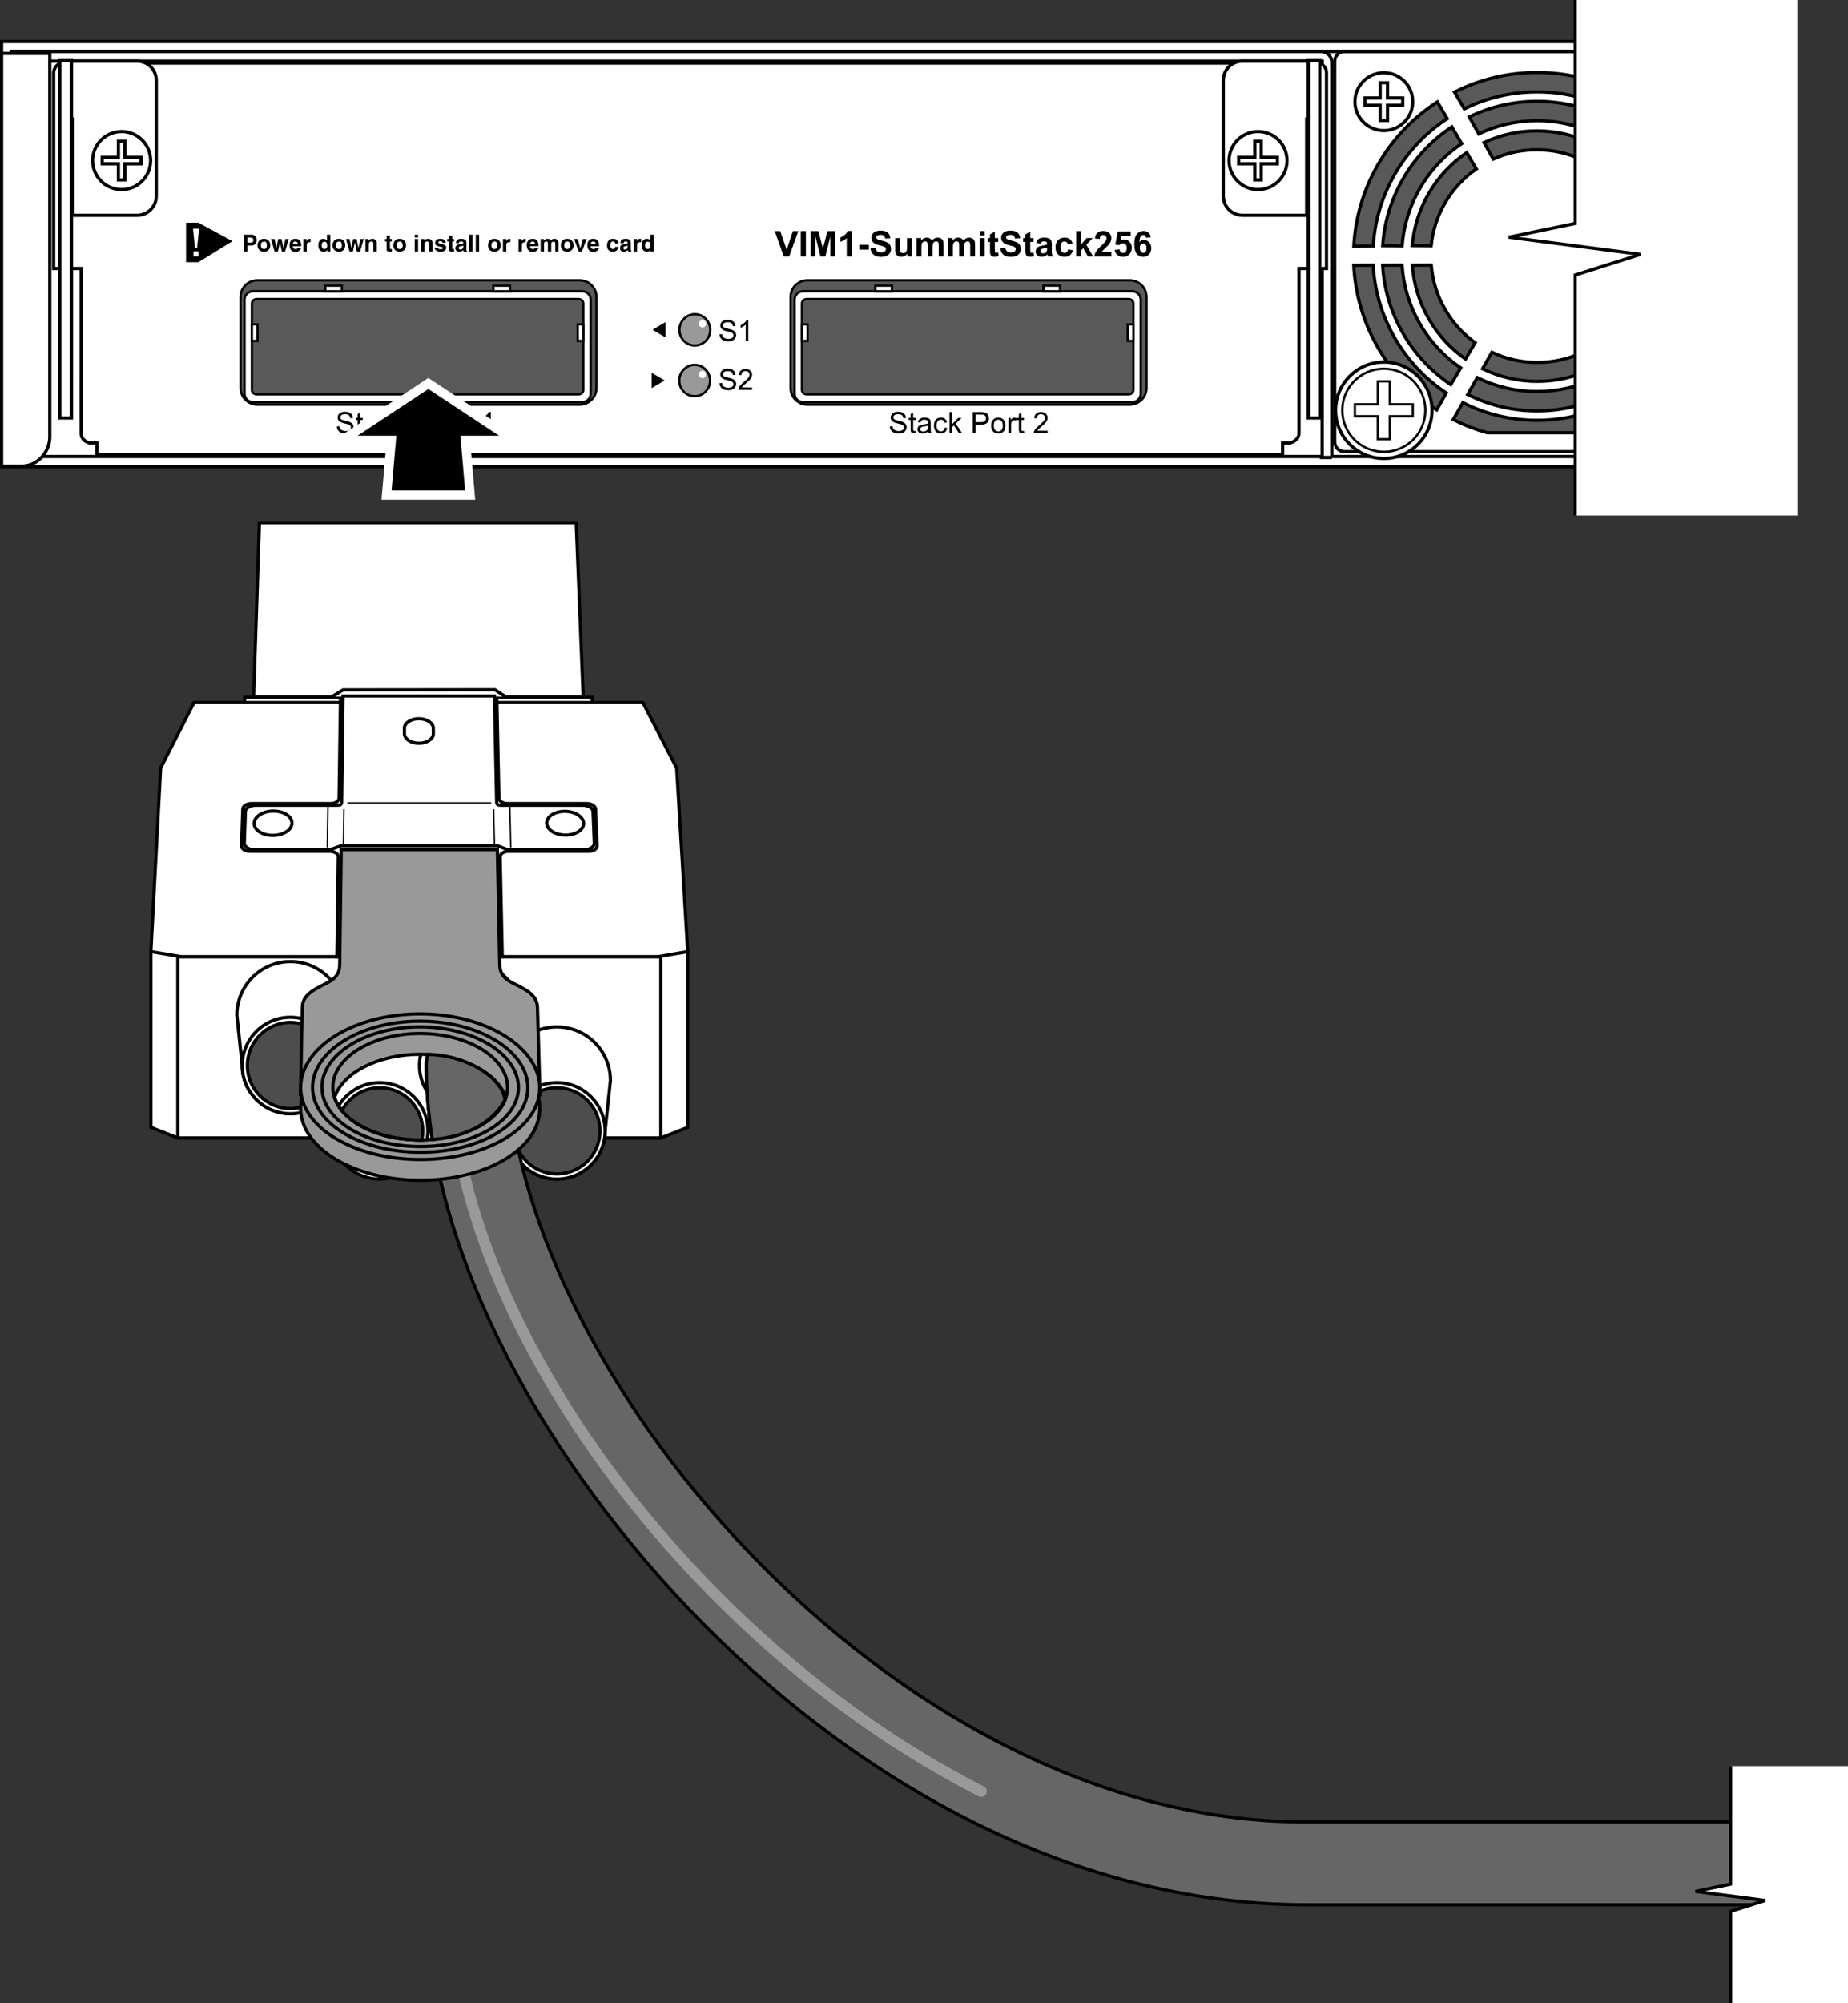 <?xml version="1.0" encoding="UTF-8"?>
<!DOCTYPE svg PUBLIC "-//W3C//DTD SVG 1.1//EN" "http://www.w3.org/Graphics/SVG/1.1/DTD/svg11.dtd">
<!-- Generator: Adobe Illustrator 15.1.0, SVG Export Plug-In . SVG Version: 6.00 Build 0)  --><svg xmlns="http://www.w3.org/2000/svg" version="1.1" x="0px" y="0px" width="200.12px" height="216.792px" viewBox="0 0 200.12 216.792" enable-background="new 0 0 200.12 216.792" xml:space="preserve">
    <rect x="0" y="0" width="200.12" height="216.792" fill="#333333" stroke="none"/>
    <g id="chassis">
        <rect x="0.175" y="4.494" fill="#FFFFFF" stroke="#000000" stroke-width="0.35" width="183.539" height="46.031"/>
        <rect x="1.202" y="5.574" fill="#FFFFFF" stroke="#000000" stroke-width="0.35" width="181.468" height="43.84"/>
        <path fill="#FFFFFF" stroke="#000000" stroke-width="0.35" d="M143.177,49.518l0.004-42.901c-1.772,0-36.565,0-71.333,0l0,0   c-35.404,0-70.525,0-70.525,0V5.574c0,0,141.137,0,141.656,0l0,0c0.4-0.013,0.821,0.184,1.021,0.487l0,0   c0.199,0.294,0.219,0.574,0.222,0.765l0,0v42.693h0.002h-1.295H143.177z"/>
        <path fill="#FFFFFF" stroke="#000000" stroke-width="0.35" d="M0.175,50.457V5.781h5.217v41.543c0,1.311-1.045,3.133-3.131,3.133   C0.175,50.457,0.175,50.457,0.175,50.457z"/>
        <path fill="#FFFFFF" stroke="#000000" stroke-width="0.35" d="M8.785,29.058H5.81c0,0,0-20.767,0-21.189   c0-0.422,0.354-1.044,0.979-1.044c0.626,0,135.24,0,135.761,0s1.096,0.345,1.096,1.044c0,0.7,0,21.189,0,21.189h-2.977   c0,0,0,17.191,0,17.849c0,0.659-0.733,1.045-1.096,1.045c-0.361,0-0.678,0-0.678,0v1.251H10.507v-1.251c0,0-0.271,0-0.679,0   s-1.044-0.388-1.044-1.045C8.784,46.251,8.785,29.058,8.785,29.058z"/>
        <path fill="#FFFFFF" stroke="#000000" stroke-width="0.35" d="M6.541,6.617c0,0,7.106,0,8.297,0s2.087,0.939,2.087,2.088   s0,11.36,0,12.505c0,1.146-0.913,2.089-2.088,2.089c-1.174,0-6.939,0-6.939,0V12.88H6.541V6.617z"/>
        <circle fill="#FFFFFF" stroke="#000000" stroke-width="0.35" cx="13.169" cy="17.377" r="3.14"/>
        <rect x="6.482" y="6.56" fill="#FFFFFF" stroke="#000000" stroke-width="0.35" width="1.259" height="38.677"/>
        <polygon fill="#FFFFFF" stroke="#000000" stroke-width="0.35" points="15.265,17.027 13.519,17.027 13.519,15.281 12.82,15.281    12.82,17.027 11.072,17.027 11.072,17.726 12.82,17.726 12.82,19.474 13.519,19.474 13.519,17.726 15.265,17.726  "/>
        <path fill="#FFFFFF" stroke="#000000" stroke-width="0.35" d="M142.861,6.617c0,0-7.106,0-8.298,0s-2.088,0.939-2.088,2.088   s0,11.36,0,12.505c0,1.146,0.914,2.089,2.089,2.089s6.938,0,6.938,0V12.88h1.358V6.617z"/>
        <circle fill="#FFFFFF" stroke="#000000" stroke-width="0.35" cx="136.233" cy="17.377" r="3.14"/>
        <rect x="141.661" y="6.56" fill="#FFFFFF" stroke="#000000" stroke-width="0.35" width="1.258" height="38.677"/>
        <polygon fill="#FFFFFF" stroke="#000000" stroke-width="0.35" points="134.136,17.027 135.884,17.027 135.884,15.281    136.581,15.281 136.581,17.027 138.329,17.027 138.329,17.726 136.581,17.726 136.581,19.474 135.884,19.474 135.884,17.726    134.136,17.726  "/>
</g>
    <g id="VIM">
        <g>
            <polygon fill-rule="evenodd" clip-rule="evenodd" points="20.149,28.374 21.481,28.375 25.178,26.099 21.481,24.102     20.149,24.102   "/>
            <path fill-rule="evenodd" clip-rule="evenodd" fill="#FFFFFF" d="M21.495,27.195v0.543h-0.546v-0.543 M21.563,24.756l-0.221,2.078    h-0.228L20.9,24.756H21.563z"/>
            <path fill-rule="evenodd" clip-rule="evenodd" d="M26.792,26.253V25.71h0.34h0.023c0.184,0,0.287,0.104,0.287,0.284    c0,0.155-0.104,0.261-0.263,0.259H26.792z M26.427,25.397v1.813h0.365v-0.645l0.388-0.001c0.131,0,0.183,0.001,0.263-0.026    c0.233-0.079,0.363-0.286,0.363-0.571c0-0.313-0.232-0.57-0.521-0.569L26.427,25.397z"/>
            <path fill-rule="evenodd" clip-rule="evenodd" d="M28.562,26.149c0,0,0-0.024,0.026-0.024c0.207,0,0.311,0.153,0.311,0.441    c0,0.257-0.104,0.386-0.311,0.386c-0.209,0-0.341-0.153-0.341-0.413C28.247,26.307,28.354,26.149,28.562,26.149 M28.588,25.839    c-0.417,0-0.703,0.286-0.703,0.697c0,0.441,0.286,0.703,0.703,0.702c0.416,0,0.678-0.261,0.678-0.699    C29.266,26.125,29.004,25.838,28.588,25.839z"/>
            <polygon fill-rule="evenodd" clip-rule="evenodd" points="29.732,25.864 29.94,26.849 30.124,25.864 30.487,25.866 30.695,26.849     30.905,25.864 31.268,25.864 30.878,27.211 30.515,27.212 30.307,26.226 30.098,27.211 29.732,27.211 29.344,25.866   "/>
            <path fill-rule="evenodd" clip-rule="evenodd" d="M31.712,26.409c0.026-0.184,0.103-0.283,0.26-0.284    c0.155,0,0.26,0.101,0.285,0.285L31.712,26.409z M32.621,26.642v-0.053c0-0.491-0.208-0.75-0.624-0.75    c-0.418,0-0.649,0.26-0.649,0.7c0,0.438,0.231,0.727,0.649,0.728c0.313-0.001,0.545-0.185,0.601-0.443h-0.366    c-0.025,0.105-0.104,0.129-0.234,0.13c-0.183,0-0.259-0.078-0.285-0.283v-0.028H32.621z"/>
            <path fill-rule="evenodd" clip-rule="evenodd" d="M33.64,25.839c-0.027,0-0.081-0.001-0.081-0.001    c-0.156,0.001-0.26,0.08-0.365,0.26v-0.233h-0.339v1.347h0.365v-0.726c0-0.179,0.104-0.283,0.314-0.283    c0.05-0.003,0.05-0.003,0.105-0.003V25.839z"/>
            <path fill-rule="evenodd" clip-rule="evenodd" d="M35.146,26.151c0.184,0,0.288,0.155,0.288,0.415    c0,0.232-0.104,0.387-0.313,0.386c-0.184,0-0.287-0.153-0.287-0.416C34.834,26.305,34.938,26.149,35.146,26.151 M35.407,25.397    v0.648c-0.078-0.127-0.234-0.208-0.392-0.208c-0.337,0.001-0.545,0.287-0.545,0.701c0,0.438,0.208,0.699,0.572,0.699    c0.181,0,0.313-0.052,0.391-0.205v0.178h0.339v-1.813H35.407z"/>
            <path fill-rule="evenodd" clip-rule="evenodd" d="M36.683,26.151c0,0,0-0.025,0.025-0.026c0.209,0,0.314,0.154,0.314,0.441    c0,0.257-0.105,0.386-0.314,0.386s-0.337-0.153-0.337-0.416C36.371,26.305,36.475,26.151,36.683,26.151 M36.708,25.839    c-0.415,0-0.7,0.286-0.7,0.7c0,0.438,0.285,0.699,0.7,0.699c0.418,0,0.678-0.261,0.678-0.702    C37.386,26.125,37.126,25.839,36.708,25.839z"/>
            <polygon fill-rule="evenodd" clip-rule="evenodd" points="37.854,25.866 38.063,26.849 38.245,25.864 38.609,25.864     38.818,26.849 39.026,25.866 39.39,25.864 38.999,27.211 38.635,27.212 38.429,26.226 38.219,27.211 37.854,27.212 37.464,25.864       "/>
            <path fill-rule="evenodd" clip-rule="evenodd" d="M40.794,27.212v-0.957c0-0.233-0.206-0.417-0.468-0.417    c-0.182,0.001-0.313,0.08-0.415,0.234v-0.208h-0.339v1.347h0.364V26.46c0-0.207,0.104-0.335,0.286-0.335    c0.131,0.001,0.209,0.074,0.209,0.204v0.882L40.794,27.212z"/>
            <path fill-rule="evenodd" clip-rule="evenodd" d="M42.227,25.501v0.363h0.21v0.261h-0.21v0.75c0,0.052,0.026,0.077,0.106,0.077    c0.023,0,0.052,0,0.104,0v0.259c-0.104,0.027-0.131,0.027-0.184,0.027c-0.26,0-0.388-0.074-0.388-0.231v-0.054v-0.827h-0.184    v-0.26h0.184v-0.364L42.227,25.501z"/>
            <path fill-rule="evenodd" clip-rule="evenodd" d="M43.242,26.149l0.028-0.024c0.207,0,0.338,0.153,0.338,0.441    c0,0.257-0.131,0.386-0.338,0.386c-0.21,0-0.313-0.153-0.313-0.413C42.957,26.307,43.061,26.149,43.242,26.149 M43.271,25.839    c-0.417,0-0.678,0.286-0.678,0.7c0,0.438,0.261,0.7,0.678,0.699c0.413,0,0.701-0.261,0.701-0.699    C43.972,26.125,43.684,25.838,43.271,25.839z"/>
            <path fill-rule="evenodd" clip-rule="evenodd" d="M44.909,25.864v1.347h0.364v-1.347H44.909z M44.909,25.397v0.313h0.364v-0.313    H44.909z"/>
            <path fill-rule="evenodd" clip-rule="evenodd" d="M46.833,27.211v-0.958c0-0.233-0.207-0.414-0.465-0.414    c-0.185-0.001-0.314,0.079-0.418,0.234v-0.209h-0.339v1.347l0.363,0.001V26.46c0-0.205,0.104-0.335,0.288-0.335    c0.13,0,0.207,0.074,0.207,0.204v0.882H46.833z"/>
            <path fill-rule="evenodd" clip-rule="evenodd" d="M48.267,26.278c-0.025-0.284-0.209-0.44-0.599-0.439    c-0.34-0.001-0.548,0.183-0.548,0.439c0,0.106,0.053,0.208,0.131,0.288c0.053,0.022,0.132,0.077,0.21,0.075    c0.052,0.028,0.155,0.054,0.337,0.076c0.105,0.027,0.155,0.081,0.155,0.131c0,0.078-0.104,0.129-0.233,0.129    c-0.184,0-0.259-0.051-0.286-0.179h-0.365c0,0.283,0.26,0.439,0.651,0.439c0.363,0,0.601-0.156,0.601-0.439    c0-0.129-0.054-0.21-0.132-0.263c-0.105-0.076-0.207-0.102-0.521-0.178c-0.132-0.029-0.207-0.08-0.207-0.133    c0-0.076,0.104-0.128,0.207-0.127c0.155,0,0.235,0.077,0.259,0.18H48.267z"/>
            <path fill-rule="evenodd" clip-rule="evenodd" d="M48.968,25.502v0.364l0.208-0.002v0.261l-0.208,0.001v0.75    c0,0.053,0.026,0.077,0.104,0.076c0.053,0,0.081,0,0.104,0v0.259c-0.076,0.027-0.128,0.027-0.182,0.028    c-0.26-0.001-0.39-0.077-0.39-0.233v-0.054v-0.827h-0.182v-0.261h0.182v-0.363L48.968,25.502z"/>
            <path fill-rule="evenodd" clip-rule="evenodd" d="M50.063,26.615c0.027-0.026,0.052-0.026,0.077-0.025    c0-0.023,0-0.023,0.028-0.023l0,0v0.129c0,0.18-0.131,0.312-0.314,0.311c-0.104,0-0.18-0.079-0.18-0.157    c0-0.104,0.049-0.179,0.153-0.179L50.063,26.615z M50.581,27.162c-0.05-0.026-0.077-0.08-0.077-0.21v-0.753    c0-0.205-0.233-0.36-0.547-0.36c-0.234,0-0.415,0.051-0.494,0.183c-0.053,0.076-0.077,0.154-0.104,0.283l0.341,0.002    c0.023-0.13,0.104-0.182,0.234-0.182c0.156,0,0.234,0.052,0.234,0.153c0,0.077-0.028,0.106-0.364,0.132    c-0.158,0.024-0.262,0.05-0.315,0.104c-0.103,0.075-0.179,0.204-0.179,0.335c0,0.261,0.179,0.39,0.439,0.39    c0.158,0,0.288-0.052,0.419-0.179c0,0.05,0,0.073,0.025,0.151h0.388V27.162z"/>
            <rect x="50.816" y="25.398" fill-rule="evenodd" clip-rule="evenodd" width="0.362" height="1.813"/>
            <rect x="51.521" y="25.397" fill-rule="evenodd" clip-rule="evenodd" width="0.361" height="1.813"/>
            <path fill-rule="evenodd" clip-rule="evenodd" d="M53.499,26.149c0.026,0.002,0.026-0.023,0.026-0.023    c0.233-0.001,0.339,0.153,0.339,0.44c0,0.257-0.131,0.386-0.339,0.387c-0.184-0.001-0.313-0.154-0.313-0.417    C53.212,26.305,53.315,26.149,53.499,26.149 M53.551,25.838c-0.442,0.001-0.702,0.287-0.702,0.701c0,0.438,0.26,0.699,0.677,0.7    c0.442-0.001,0.701-0.262,0.701-0.703C54.227,26.125,53.968,25.839,53.551,25.838z"/>
            <path fill-rule="evenodd" clip-rule="evenodd" d="M55.27,25.839c-0.053-0.001-0.079,0-0.104,0    c-0.132-0.001-0.262,0.079-0.338,0.259v-0.233h-0.365v1.347h0.365v-0.726c0-0.179,0.128-0.286,0.338-0.286    c0.025,0.003,0.052,0,0.104,0V25.839z"/>
            <path fill-rule="evenodd" clip-rule="evenodd" d="M56.936,25.839c-0.026-0.001-0.053-0.001-0.079,0    c-0.156-0.001-0.262,0.079-0.363,0.259v-0.233h-0.339v1.347l0.364,0.001v-0.726c0-0.18,0.13-0.287,0.338-0.284    c0.026-0.003,0.053-0.003,0.079-0.003V25.839z"/>
            <path fill-rule="evenodd" clip-rule="evenodd" d="M57.403,26.409c0.023-0.184,0.13-0.284,0.285-0.284    c0.156,0.001,0.234,0.101,0.26,0.285L57.403,26.409z M58.314,26.642v-0.053c0-0.491-0.206-0.751-0.626-0.751    c-0.415,0.001-0.649,0.26-0.649,0.698c0,0.441,0.234,0.729,0.649,0.729c0.314,0,0.549-0.183,0.626-0.442h-0.366    c-0.049,0.104-0.128,0.129-0.232,0.129c-0.183,0-0.289-0.077-0.313-0.282v-0.028H58.314z"/>
            <path fill-rule="evenodd" clip-rule="evenodd" d="M59.668,26.046c-0.104-0.157-0.208-0.207-0.366-0.207    c-0.208,0-0.311,0.079-0.414,0.233v-0.208h-0.339v1.347h0.364v-0.828c0-0.157,0.078-0.258,0.234-0.258    c0.131,0,0.183,0.074,0.183,0.23v0.855h0.363v-0.828v-0.027c0-0.13,0.105-0.206,0.234-0.206c0.131,0,0.207,0.076,0.207,0.18v0.026    v0.855h0.34v-0.958c0-0.231-0.182-0.414-0.441-0.414C59.849,25.838,59.773,25.889,59.668,26.046"/>
            <path fill-rule="evenodd" clip-rule="evenodd" d="M61.385,26.149l0.027-0.024c0.208,0,0.338,0.153,0.338,0.44    c0,0.257-0.13,0.387-0.338,0.387c-0.21,0-0.313-0.153-0.313-0.416C61.1,26.305,61.202,26.149,61.385,26.149 M61.412,25.838    c-0.416,0.001-0.679,0.287-0.679,0.701c0,0.438,0.263,0.699,0.679,0.699c0.416,0.001,0.702-0.261,0.702-0.699    C62.114,26.125,61.828,25.839,61.412,25.838z"/>
            <polygon fill-rule="evenodd" clip-rule="evenodd" points="62.556,25.864 62.844,26.875 63.13,25.864 63.52,25.864 63.024,27.211     62.663,27.211 62.166,25.864   "/>
            <path fill-rule="evenodd" clip-rule="evenodd" d="M63.964,26.41c0.024-0.185,0.129-0.285,0.285-0.285    c0.157,0,0.233,0.101,0.26,0.285H63.964z M64.874,26.644V26.59c0-0.491-0.208-0.751-0.625-0.752    c-0.417,0.001-0.651,0.26-0.651,0.701c0,0.438,0.234,0.727,0.651,0.727c0.311,0,0.546-0.184,0.625-0.442h-0.365    c-0.052,0.104-0.128,0.13-0.233,0.129c-0.183,0-0.287-0.077-0.312-0.282v-0.028L64.874,26.644z"/>
            <path fill-rule="evenodd" clip-rule="evenodd" d="M66.982,26.355c-0.027-0.334-0.261-0.518-0.6-0.518    c-0.414,0.001-0.649,0.26-0.649,0.751c0,0.417,0.235,0.649,0.625,0.649c0.363,0,0.597-0.205,0.624-0.521h-0.364    c0,0.157-0.105,0.234-0.235,0.234c-0.181,0.001-0.285-0.13-0.285-0.416c0-0.258,0.104-0.41,0.285-0.411    c0.13,0,0.21,0.074,0.235,0.23H66.982z"/>
            <path fill-rule="evenodd" clip-rule="evenodd" d="M67.866,26.618c0.053-0.029,0.08-0.029,0.08-0.029    c0-0.022,0.024-0.022,0.024-0.022l0,0v0.129c0,0.18-0.104,0.312-0.312,0.311c-0.105,0-0.156-0.079-0.156-0.157    c0-0.104,0.051-0.179,0.129-0.179L67.866,26.618z M68.387,27.162c-0.052-0.029-0.076-0.08-0.076-0.21v-0.753    c0-0.205-0.208-0.361-0.548-0.36c-0.233,0-0.389,0.051-0.493,0.181c-0.054,0.078-0.079,0.157-0.079,0.287h0.339    c0.024-0.131,0.078-0.182,0.233-0.182c0.131,0,0.208,0.052,0.208,0.153c0,0.077-0.024,0.106-0.363,0.132    c-0.131,0.024-0.233,0.05-0.313,0.104c-0.104,0.076-0.153,0.204-0.153,0.335c0,0.261,0.153,0.39,0.413,0.39    c0.183,0,0.288-0.052,0.417-0.179c0.026,0.05,0.026,0.073,0.054,0.152l0.362-0.001V27.162z"/>
            <path fill-rule="evenodd" clip-rule="evenodd" d="M69.429,25.839c-0.052-0.001-0.077,0-0.102,0    c-0.159-0.001-0.263,0.079-0.342,0.259v-0.233h-0.361v1.347h0.361v-0.726c0-0.179,0.131-0.286,0.342-0.286c0.024,0,0.05,0,0.102,0    V25.839z"/>
            <path fill-rule="evenodd" clip-rule="evenodd" d="M70.157,26.149c0.182,0.002,0.287,0.155,0.287,0.416    c0,0.233-0.105,0.388-0.287,0.387c-0.183,0-0.312-0.152-0.312-0.413C69.846,26.307,69.975,26.149,70.157,26.149 M70.444,25.397    v0.648c-0.105-0.127-0.235-0.208-0.392-0.208c-0.337,0-0.571,0.287-0.571,0.701c0,0.438,0.234,0.699,0.571,0.699    c0.184,0,0.313-0.052,0.392-0.206v0.179h0.363v-1.813H70.444z"/>
            <polygon points="70.566,42.008 71.978,41.173 70.566,40.337   "/>
            <polygon points="72.075,34.853 70.664,35.688 72.075,36.525   "/>
            <path fill="#595959" stroke="#000000" stroke-width="0.25" d="M64.592,41.978c0,1.005-0.815,1.816-1.823,1.817H27.867    c-1.007,0-1.823-0.813-1.823-1.817v-9.832c0-1.002,0.816-1.816,1.823-1.817h34.901c1.008,0,1.823,0.815,1.823,1.817V41.978z"/>
            <path fill="#FFFFFF" stroke="#000000" stroke-width="0.25" d="M63.966,42.61c0,0.503-0.411,0.909-0.914,0.911L27.39,43.52    c-0.504,0-0.912-0.406-0.912-0.909V32.429c0-0.503,0.408-0.908,0.912-0.908l35.662,0.001c0.503-0.001,0.914,0.404,0.914,0.907    V42.61z"/>
            <path fill="#595959" stroke="#000000" stroke-width="0.25" d="M63.167,42.209c0,0.262-0.234,0.469-0.524,0.469H27.799    c-0.288,0-0.522-0.207-0.522-0.469v-9.376c0-0.261,0.234-0.469,0.522-0.469h34.844c0.29,0,0.524,0.208,0.524,0.469V42.209z"/>
            <rect x="62.556" y="35.105" fill="#FFFFFF" stroke="#000000" stroke-width="0.25" width="0.611" height="1.79"/>
            <rect x="27.276" y="35.105" fill="#FFFFFF" stroke="#000000" stroke-width="0.25" width="0.61" height="1.79"/>
            <rect x="35.222" y="30.913" fill="#FFFFFF" stroke="#000000" stroke-width="0.25" width="1.798" height="0.608"/>
            <rect x="53.423" y="30.915" fill="#FFFFFF" stroke="#000000" stroke-width="0.25" width="1.798" height="0.606"/>
            <path fill="#595959" stroke="#000000" stroke-width="0.25" d="M124.16,41.978c0,1.005-0.816,1.816-1.824,1.816l-34.898,0.001    c-1.012-0.001-1.827-0.813-1.827-1.817v-9.832c0-1.002,0.815-1.817,1.827-1.817h34.898c1.008,0,1.824,0.815,1.824,1.817V41.978z"/>
            <path fill="#FFFFFF" stroke="#000000" stroke-width="0.25" d="M123.532,42.61c0,0.503-0.409,0.909-0.912,0.909H86.958    c-0.505,0-0.911-0.406-0.911-0.909V32.429c0-0.503,0.406-0.908,0.911-0.908h35.662c0.503,0,0.912,0.405,0.912,0.908V42.61z"/>
            <path fill="#595959" stroke="#000000" stroke-width="0.25" d="M122.735,42.209c0,0.262-0.234,0.469-0.524,0.469H87.37    c-0.293,0.001-0.527-0.207-0.527-0.469v-9.376c0-0.261,0.234-0.468,0.527-0.469h34.841c0.29,0,0.524,0.208,0.524,0.469V42.209z"/>
            <rect x="122.124" y="35.105" fill="#FFFFFF" stroke="#000000" stroke-width="0.25" width="0.611" height="1.79"/>
            <rect x="86.843" y="35.106" fill="#FFFFFF" stroke="#000000" stroke-width="0.25" width="0.611" height="1.79"/>
            <rect x="94.789" y="30.912" fill="#FFFFFF" stroke="#000000" stroke-width="0.25" width="1.799" height="0.608"/>
            <rect x="112.99" y="30.912" fill="#FFFFFF" stroke="#000000" stroke-width="0.25" width="1.8" height="0.608"/>
	</g>
        <g>
            <path d="M77.914,36.181l0.281-0.022c0.015,0.109,0.045,0.204,0.095,0.277c0.048,0.072,0.124,0.129,0.229,0.172    c0.103,0.049,0.22,0.071,0.347,0.071c0.115,0,0.215-0.021,0.305-0.054c0.087-0.032,0.152-0.081,0.194-0.138    c0.045-0.06,0.066-0.125,0.066-0.197c0-0.069-0.021-0.131-0.062-0.184c-0.042-0.052-0.112-0.096-0.204-0.131    c-0.065-0.026-0.197-0.063-0.404-0.111c-0.21-0.051-0.355-0.097-0.439-0.141c-0.106-0.059-0.189-0.129-0.243-0.211    C78.027,35.431,78,35.337,78,35.233c0-0.116,0.031-0.223,0.097-0.323c0.065-0.098,0.16-0.174,0.286-0.224    c0.123-0.053,0.263-0.077,0.418-0.076c0.164,0,0.314,0.025,0.441,0.08c0.129,0.053,0.229,0.132,0.297,0.238    c0.067,0.103,0.107,0.224,0.11,0.355l-0.287,0.022c-0.014-0.144-0.067-0.252-0.156-0.324c-0.09-0.075-0.224-0.111-0.396-0.11    c-0.183-0.001-0.314,0.031-0.397,0.099c-0.084,0.065-0.123,0.146-0.123,0.24c0,0.083,0.029,0.148,0.087,0.199    c0.057,0.054,0.209,0.107,0.453,0.162c0.245,0.058,0.412,0.104,0.502,0.144c0.132,0.063,0.229,0.139,0.292,0.231    c0.063,0.092,0.095,0.199,0.095,0.32c0,0.12-0.035,0.233-0.104,0.34c-0.068,0.106-0.167,0.188-0.297,0.249    c-0.13,0.06-0.277,0.089-0.436,0.088c-0.206,0.001-0.379-0.028-0.518-0.088c-0.14-0.061-0.248-0.148-0.327-0.27    C77.959,36.468,77.917,36.331,77.914,36.181z"/>
            <path d="M81.032,36.905l-0.277,0.003v-1.768c-0.067,0.062-0.155,0.125-0.265,0.188s-0.207,0.113-0.292,0.144v-0.27    c0.156-0.071,0.292-0.159,0.408-0.264c0.118-0.102,0.198-0.204,0.247-0.302l0.179-0.001V36.905z"/>
	</g>
        <g>
            <path d="M77.914,41.468l0.281-0.025c0.015,0.113,0.045,0.207,0.095,0.278c0.048,0.073,0.124,0.132,0.229,0.176    c0.103,0.046,0.22,0.066,0.347,0.066c0.115,0.001,0.215-0.017,0.305-0.051c0.087-0.033,0.152-0.079,0.194-0.139    c0.045-0.061,0.066-0.124,0.066-0.193c0-0.071-0.021-0.134-0.062-0.186c-0.042-0.054-0.112-0.099-0.204-0.135    c-0.065-0.023-0.197-0.06-0.404-0.109c-0.21-0.049-0.355-0.095-0.439-0.14c-0.106-0.057-0.189-0.126-0.243-0.212    C78.027,40.715,78,40.622,78,40.519c0-0.116,0.031-0.222,0.097-0.32c0.065-0.1,0.16-0.171,0.286-0.227    c0.123-0.051,0.263-0.077,0.418-0.077c0.164,0,0.314,0.027,0.441,0.081c0.129,0.056,0.229,0.133,0.297,0.24    c0.067,0.104,0.107,0.222,0.11,0.354l-0.287,0.021c-0.014-0.139-0.067-0.249-0.156-0.323c-0.09-0.073-0.224-0.108-0.396-0.108    c-0.183,0-0.314,0.031-0.397,0.103c-0.084,0.063-0.123,0.144-0.123,0.236c0,0.084,0.029,0.146,0.087,0.199    c0.057,0.053,0.209,0.107,0.453,0.162c0.245,0.055,0.412,0.103,0.502,0.143c0.132,0.061,0.229,0.14,0.292,0.23    c0.063,0.094,0.095,0.202,0.095,0.323s-0.035,0.231-0.104,0.341c-0.068,0.105-0.167,0.188-0.297,0.245    c-0.13,0.06-0.277,0.091-0.436,0.091c-0.206,0-0.379-0.031-0.518-0.091c-0.14-0.056-0.248-0.148-0.327-0.265    C77.959,41.754,77.917,41.618,77.914,41.468z"/>
            <path d="M81.446,41.928v0.266l-1.498,0.002c-0.002-0.067,0.011-0.132,0.033-0.193c0.039-0.103,0.1-0.204,0.185-0.303    c0.082-0.096,0.204-0.212,0.361-0.341c0.249-0.202,0.412-0.36,0.502-0.479c0.085-0.119,0.13-0.228,0.13-0.334    c0-0.112-0.04-0.204-0.118-0.278c-0.081-0.077-0.184-0.113-0.312-0.113c-0.132,0-0.239,0.039-0.321,0.12    c-0.08,0.08-0.12,0.19-0.123,0.333l-0.284-0.03c0.02-0.212,0.094-0.372,0.22-0.484c0.13-0.113,0.302-0.167,0.517-0.168    c0.217,0,0.39,0.062,0.517,0.18c0.126,0.121,0.189,0.27,0.189,0.445c0,0.091-0.017,0.181-0.055,0.269    c-0.037,0.089-0.1,0.181-0.185,0.275c-0.085,0.096-0.229,0.229-0.43,0.397c-0.167,0.14-0.272,0.233-0.321,0.283    c-0.045,0.051-0.088,0.104-0.117,0.153H81.446z"/>
	</g>
        <ellipse fill="#999999" stroke="#000000" stroke-width="0.25" cx="75.243" cy="35.701" rx="1.667" ry="1.696"/>
        <path fill="#FFFFFF" d="M76.47,35.041c0,0.225-0.178,0.404-0.396,0.401c-0.22,0.003-0.395-0.178-0.395-0.401   s0.175-0.404,0.395-0.404C76.292,34.638,76.47,34.818,76.47,35.041z"/>
        <path fill="#999999" stroke="#000000" stroke-width="0.25" d="M76.892,41.188c0-0.939-0.745-1.697-1.667-1.699   c-0.922,0.002-1.666,0.76-1.666,1.698c0,0.935,0.744,1.695,1.666,1.695S76.892,42.121,76.892,41.188z"/>
        <path fill="#FFFFFF" d="M76.451,40.526c0,0.224-0.177,0.403-0.396,0.401c-0.218,0.002-0.395-0.18-0.395-0.401   c0-0.226,0.177-0.404,0.395-0.405C76.274,40.122,76.451,40.304,76.451,40.526z"/>
        <g>
            <path d="M84.875,27.75l-0.981-2.745h0.601l0.695,2.031l0.673-2.031h0.586l-0.981,2.745H84.875z"/>
            <path d="M86.716,27.75v-2.745h0.554v2.745H86.716z"/>
            <path d="M87.789,27.75v-2.745h0.83l0.498,1.872l0.491-1.872h0.831v2.745h-0.514v-2.161l-0.544,2.161h-0.534l-0.543-2.161v2.161    H87.789z"/>
            <path d="M92.221,27.75h-0.525v-1.982c-0.192,0.18-0.419,0.313-0.68,0.398v-0.478c0.137-0.045,0.285-0.131,0.447-0.255    c0.16-0.126,0.271-0.272,0.331-0.439h0.427V27.75z"/>
            <path d="M93.06,27.018v-0.526h1.033v0.526H93.06z"/>
            <path d="M94.259,26.856l0.539-0.052c0.033,0.181,0.101,0.313,0.197,0.398c0.101,0.085,0.235,0.127,0.402,0.127    c0.18,0,0.313-0.037,0.404-0.113c0.09-0.075,0.135-0.163,0.135-0.265c0-0.064-0.019-0.12-0.058-0.166    c-0.037-0.045-0.104-0.085-0.198-0.118c-0.065-0.022-0.214-0.063-0.443-0.12c-0.297-0.073-0.507-0.164-0.626-0.271    c-0.168-0.151-0.252-0.335-0.252-0.553c0-0.14,0.039-0.271,0.119-0.392c0.077-0.122,0.192-0.215,0.342-0.278    c0.148-0.063,0.33-0.096,0.539-0.096c0.345,0,0.604,0.076,0.779,0.227c0.175,0.151,0.265,0.353,0.274,0.605l-0.554,0.023    c-0.025-0.141-0.075-0.241-0.152-0.304c-0.08-0.062-0.196-0.093-0.353-0.093c-0.16,0-0.287,0.033-0.378,0.1    c-0.059,0.042-0.089,0.099-0.089,0.17c0,0.065,0.028,0.12,0.083,0.167c0.069,0.059,0.239,0.119,0.509,0.184    c0.27,0.063,0.47,0.129,0.6,0.197c0.13,0.067,0.229,0.161,0.302,0.278c0.075,0.119,0.109,0.264,0.109,0.438    c0,0.157-0.042,0.305-0.13,0.442c-0.087,0.137-0.212,0.238-0.371,0.306c-0.16,0.066-0.358,0.101-0.597,0.101    c-0.348,0-0.614-0.08-0.799-0.241C94.406,27.397,94.297,27.164,94.259,26.856z"/>
            <path d="M98.263,27.75v-0.298c-0.072,0.106-0.167,0.189-0.287,0.251c-0.117,0.061-0.242,0.092-0.372,0.092    c-0.135,0-0.254-0.029-0.359-0.088c-0.107-0.059-0.184-0.142-0.23-0.247c-0.048-0.106-0.071-0.253-0.071-0.44v-1.258h0.526v0.913    c0,0.28,0.009,0.451,0.027,0.515c0.021,0.063,0.056,0.112,0.107,0.149c0.051,0.036,0.115,0.055,0.195,0.055    c0.09,0,0.17-0.024,0.24-0.073c0.071-0.05,0.12-0.111,0.146-0.184c0.026-0.073,0.04-0.252,0.04-0.536v-0.839h0.525v1.988H98.263z"/>
            <path d="M99.256,25.762h0.484v0.271c0.175-0.211,0.381-0.316,0.621-0.316c0.127,0,0.238,0.026,0.33,0.078    c0.095,0.053,0.171,0.132,0.231,0.238c0.087-0.106,0.181-0.186,0.283-0.238c0.1-0.052,0.208-0.078,0.323-0.078    c0.146,0,0.27,0.029,0.37,0.089c0.102,0.06,0.178,0.146,0.228,0.261c0.035,0.085,0.054,0.223,0.054,0.412v1.271h-0.525v-1.137    c0-0.197-0.019-0.324-0.055-0.382c-0.049-0.075-0.124-0.112-0.225-0.112c-0.074,0-0.143,0.022-0.208,0.067    c-0.064,0.045-0.112,0.11-0.141,0.198c-0.028,0.086-0.044,0.223-0.044,0.41v0.955h-0.525v-1.09c0-0.193-0.009-0.318-0.028-0.374    c-0.018-0.057-0.048-0.099-0.086-0.126c-0.04-0.027-0.094-0.041-0.161-0.041c-0.08,0-0.153,0.021-0.219,0.065    c-0.064,0.044-0.111,0.106-0.14,0.189c-0.027,0.082-0.041,0.219-0.041,0.409v0.967h-0.527V25.762z"/>
            <path d="M102.666,25.762h0.484v0.271c0.174-0.211,0.379-0.316,0.619-0.316c0.127,0,0.238,0.026,0.332,0.078    c0.094,0.053,0.17,0.132,0.229,0.238c0.087-0.106,0.183-0.186,0.283-0.238c0.102-0.052,0.209-0.078,0.323-0.078    c0.147,0,0.27,0.029,0.372,0.089c0.1,0.06,0.176,0.146,0.226,0.261c0.036,0.085,0.054,0.223,0.054,0.412v1.271h-0.525v-1.137    c0-0.197-0.019-0.324-0.054-0.382c-0.05-0.075-0.125-0.112-0.225-0.112c-0.075,0-0.144,0.022-0.208,0.067    c-0.065,0.045-0.111,0.11-0.142,0.198c-0.027,0.086-0.042,0.223-0.042,0.41v0.955h-0.526v-1.09c0-0.193-0.009-0.318-0.028-0.374    c-0.019-0.057-0.047-0.099-0.087-0.126s-0.093-0.041-0.16-0.041c-0.081,0-0.154,0.021-0.22,0.065    c-0.064,0.044-0.109,0.106-0.14,0.189c-0.027,0.082-0.041,0.219-0.041,0.409v0.967h-0.525V25.762z"/>
            <path d="M106.113,25.492v-0.487h0.526v0.487H106.113z M106.113,27.75v-1.988h0.526v1.988H106.113z"/>
            <path d="M108.09,25.762v0.419h-0.359v0.802c0,0.162,0.004,0.257,0.011,0.283c0.007,0.027,0.022,0.049,0.047,0.066    c0.025,0.018,0.055,0.026,0.09,0.026c0.048,0,0.119-0.017,0.211-0.051l0.045,0.408c-0.122,0.053-0.261,0.079-0.415,0.079    c-0.096,0-0.18-0.017-0.258-0.048c-0.074-0.032-0.132-0.073-0.167-0.123c-0.035-0.052-0.06-0.119-0.073-0.206    c-0.012-0.061-0.017-0.185-0.017-0.37v-0.867h-0.242v-0.419h0.242v-0.396l0.526-0.307v0.702H108.09z"/>
            <path d="M108.32,26.856l0.539-0.052c0.032,0.181,0.097,0.313,0.197,0.398c0.1,0.085,0.231,0.127,0.401,0.127    c0.178,0,0.313-0.037,0.402-0.113c0.091-0.075,0.137-0.163,0.137-0.265c0-0.064-0.02-0.12-0.058-0.166    c-0.038-0.045-0.104-0.085-0.199-0.118c-0.065-0.022-0.212-0.063-0.444-0.12c-0.297-0.073-0.504-0.164-0.624-0.271    c-0.17-0.151-0.253-0.335-0.253-0.553c0-0.14,0.038-0.271,0.118-0.392c0.08-0.122,0.193-0.215,0.342-0.278    c0.149-0.063,0.33-0.096,0.542-0.096c0.345,0,0.604,0.076,0.776,0.227c0.175,0.151,0.267,0.353,0.274,0.605l-0.555,0.023    c-0.022-0.141-0.074-0.241-0.151-0.304c-0.078-0.062-0.195-0.093-0.352-0.093c-0.16,0-0.287,0.033-0.378,0.1    c-0.059,0.042-0.087,0.099-0.087,0.17c0,0.065,0.027,0.12,0.082,0.167c0.07,0.059,0.239,0.119,0.509,0.184    c0.271,0.063,0.47,0.129,0.597,0.197c0.13,0.067,0.232,0.161,0.305,0.278c0.072,0.119,0.11,0.264,0.11,0.438    c0,0.157-0.045,0.305-0.133,0.442c-0.087,0.137-0.21,0.238-0.369,0.306c-0.16,0.066-0.359,0.101-0.598,0.101    c-0.348,0-0.613-0.08-0.8-0.241C108.467,27.397,108.354,27.164,108.32,26.856z"/>
            <path d="M111.925,25.762v0.419h-0.36v0.802c0,0.162,0.004,0.257,0.011,0.283c0.007,0.027,0.022,0.049,0.047,0.066    c0.025,0.018,0.055,0.026,0.09,0.026c0.048,0,0.119-0.017,0.211-0.051l0.045,0.408c-0.122,0.053-0.261,0.079-0.415,0.079    c-0.095,0-0.18-0.017-0.258-0.048c-0.074-0.032-0.132-0.073-0.167-0.123c-0.035-0.052-0.06-0.119-0.073-0.206    c-0.012-0.061-0.017-0.185-0.017-0.37v-0.867h-0.242v-0.419h0.242v-0.396l0.526-0.307v0.702H111.925z"/>
            <path d="M112.684,26.368l-0.478-0.086c0.053-0.192,0.146-0.335,0.277-0.427c0.13-0.093,0.324-0.139,0.584-0.139    c0.234,0,0.409,0.027,0.524,0.083s0.194,0.126,0.242,0.211c0.047,0.087,0.069,0.243,0.069,0.472l-0.005,0.614    c0,0.175,0.008,0.304,0.025,0.386c0.018,0.084,0.047,0.173,0.095,0.268h-0.521c-0.013-0.035-0.03-0.087-0.05-0.155    c-0.009-0.031-0.016-0.052-0.019-0.063c-0.09,0.088-0.187,0.153-0.289,0.197c-0.102,0.043-0.212,0.065-0.327,0.065    c-0.204,0-0.366-0.056-0.483-0.167c-0.118-0.111-0.178-0.251-0.178-0.421c0-0.112,0.027-0.213,0.08-0.301    c0.055-0.088,0.13-0.155,0.228-0.202c0.095-0.047,0.234-0.088,0.416-0.123c0.247-0.046,0.417-0.089,0.512-0.129V26.4    c0-0.102-0.024-0.174-0.074-0.217s-0.146-0.064-0.282-0.064c-0.095,0-0.167,0.018-0.22,0.056    C112.758,26.211,112.716,26.275,112.684,26.368z M113.387,26.795c-0.067,0.022-0.175,0.049-0.319,0.08    c-0.147,0.031-0.242,0.063-0.287,0.092c-0.068,0.049-0.103,0.11-0.103,0.186c0,0.074,0.028,0.138,0.083,0.191    s0.125,0.08,0.209,0.08c0.096,0,0.186-0.031,0.271-0.094c0.063-0.047,0.105-0.105,0.126-0.174c0.013-0.045,0.02-0.131,0.02-0.257    V26.795z"/>
            <path d="M116.155,26.35l-0.518,0.094c-0.018-0.104-0.058-0.182-0.119-0.234c-0.063-0.053-0.142-0.079-0.24-0.079    c-0.132,0-0.236,0.046-0.313,0.136c-0.079,0.091-0.117,0.242-0.117,0.454c0,0.236,0.04,0.402,0.118,0.5    c0.079,0.098,0.186,0.146,0.319,0.146c0.1,0,0.182-0.028,0.246-0.086c0.063-0.056,0.107-0.154,0.135-0.293l0.517,0.089    c-0.055,0.236-0.157,0.416-0.31,0.537s-0.356,0.182-0.611,0.182c-0.292,0-0.524-0.092-0.696-0.275    c-0.173-0.184-0.26-0.438-0.26-0.762c0-0.328,0.087-0.584,0.261-0.767c0.174-0.184,0.408-0.274,0.704-0.274    c0.242,0,0.435,0.052,0.578,0.156C115.99,25.978,116.093,26.136,116.155,26.35z"/>
            <path d="M116.536,27.75v-2.745h0.525v1.457l0.616-0.7h0.648l-0.681,0.727l0.729,1.262h-0.566l-0.5-0.894l-0.246,0.257v0.637    H116.536z"/>
            <path d="M120.352,27.261v0.489h-1.845c0.02-0.185,0.08-0.359,0.18-0.525c0.1-0.165,0.297-0.385,0.592-0.658    c0.236-0.221,0.383-0.37,0.437-0.449c0.072-0.108,0.108-0.216,0.108-0.322c0-0.117-0.031-0.207-0.095-0.271    c-0.063-0.063-0.149-0.095-0.261-0.095c-0.11,0-0.197,0.033-0.262,0.1c-0.065,0.066-0.103,0.176-0.112,0.329l-0.524-0.052    c0.031-0.29,0.13-0.497,0.294-0.624c0.165-0.126,0.37-0.188,0.617-0.188c0.271,0,0.484,0.073,0.639,0.219    c0.155,0.146,0.232,0.328,0.232,0.545c0,0.123-0.022,0.241-0.066,0.354c-0.045,0.11-0.115,0.229-0.211,0.351    c-0.063,0.081-0.179,0.197-0.345,0.35s-0.271,0.254-0.315,0.304s-0.08,0.099-0.107,0.146H120.352z"/>
            <path d="M120.715,27.044l0.523-0.055c0.016,0.119,0.06,0.213,0.134,0.282c0.072,0.068,0.157,0.104,0.255,0.104    c0.109,0,0.202-0.045,0.278-0.133c0.076-0.09,0.113-0.225,0.113-0.404c0-0.168-0.037-0.295-0.112-0.379    c-0.076-0.085-0.175-0.127-0.294-0.127c-0.152,0-0.287,0.067-0.407,0.201l-0.427-0.063l0.27-1.428h1.391v0.492h-0.991    l-0.082,0.466c0.117-0.059,0.236-0.088,0.359-0.088c0.231,0,0.431,0.085,0.593,0.255s0.243,0.39,0.243,0.661    c0,0.226-0.065,0.427-0.197,0.604c-0.178,0.242-0.426,0.363-0.742,0.363c-0.254,0-0.461-0.068-0.621-0.204    C120.841,27.456,120.746,27.273,120.715,27.044z"/>
            <path d="M124.622,25.678l-0.509,0.056c-0.013-0.104-0.045-0.183-0.098-0.232s-0.121-0.074-0.205-0.074    c-0.11,0-0.204,0.05-0.281,0.149c-0.076,0.1-0.125,0.308-0.146,0.623c0.132-0.154,0.295-0.231,0.489-0.231    c0.22,0,0.407,0.083,0.564,0.251c0.156,0.167,0.234,0.383,0.234,0.647c0,0.28-0.082,0.506-0.247,0.676    c-0.164,0.17-0.377,0.255-0.634,0.255c-0.277,0-0.506-0.108-0.684-0.323c-0.179-0.216-0.268-0.568-0.268-1.059    c0-0.503,0.093-0.865,0.278-1.088c0.187-0.222,0.429-0.333,0.726-0.333c0.207,0,0.381,0.059,0.517,0.175    C124.497,25.286,124.585,25.455,124.622,25.678z M123.429,26.825c0,0.171,0.04,0.303,0.118,0.396    c0.079,0.094,0.169,0.14,0.27,0.14c0.097,0,0.18-0.038,0.244-0.114c0.065-0.076,0.098-0.201,0.098-0.374    c0-0.179-0.035-0.31-0.105-0.393c-0.069-0.083-0.157-0.125-0.262-0.125c-0.103,0-0.188,0.04-0.257,0.12    C123.464,26.553,123.429,26.67,123.429,26.825z"/>
	</g>
        <g>
            <path d="M96.359,46.154l0.286-0.025c0.013,0.115,0.045,0.208,0.095,0.282c0.049,0.072,0.125,0.132,0.229,0.177    c0.104,0.045,0.221,0.067,0.351,0.067c0.116,0,0.218-0.016,0.306-0.051c0.089-0.034,0.155-0.081,0.197-0.142    c0.043-0.06,0.065-0.124,0.065-0.195s-0.021-0.135-0.063-0.188c-0.043-0.054-0.11-0.099-0.206-0.136    c-0.062-0.023-0.197-0.062-0.407-0.111c-0.211-0.05-0.357-0.099-0.441-0.143c-0.108-0.057-0.191-0.128-0.243-0.213    c-0.056-0.085-0.081-0.18-0.081-0.285c0-0.115,0.032-0.223,0.099-0.323c0.064-0.101,0.16-0.177,0.287-0.229    c0.124-0.051,0.265-0.077,0.419-0.077c0.17,0,0.319,0.027,0.449,0.082c0.129,0.054,0.229,0.135,0.299,0.241    c0.068,0.106,0.105,0.226,0.112,0.359l-0.291,0.022c-0.016-0.145-0.067-0.253-0.157-0.328c-0.09-0.073-0.224-0.109-0.399-0.109    c-0.183,0-0.317,0.033-0.399,0.1c-0.085,0.067-0.126,0.148-0.126,0.243c0,0.081,0.028,0.149,0.088,0.202    c0.058,0.054,0.21,0.107,0.457,0.163c0.245,0.056,0.415,0.104,0.506,0.146c0.134,0.062,0.23,0.139,0.296,0.233    c0.063,0.094,0.095,0.202,0.095,0.324c0,0.123-0.035,0.237-0.105,0.345c-0.069,0.107-0.169,0.191-0.299,0.251    c-0.131,0.06-0.278,0.09-0.442,0.09c-0.207,0-0.379-0.03-0.519-0.091s-0.25-0.151-0.33-0.272S96.363,46.306,96.359,46.154z"/>
            <path d="M99.172,46.637l0.039,0.248c-0.079,0.017-0.149,0.025-0.212,0.025c-0.103,0-0.181-0.017-0.237-0.049    c-0.056-0.031-0.095-0.073-0.118-0.126c-0.023-0.054-0.034-0.163-0.034-0.332V45.45h-0.207v-0.219h0.207v-0.41l0.28-0.169v0.579    h0.282v0.219H98.89v0.968c0,0.082,0.004,0.133,0.014,0.155s0.026,0.041,0.049,0.055s0.055,0.021,0.095,0.021    C99.079,46.648,99.119,46.645,99.172,46.637z"/>
            <path d="M100.527,46.685c-0.105,0.088-0.205,0.15-0.3,0.187c-0.098,0.036-0.2,0.056-0.311,0.056c-0.182,0-0.321-0.045-0.42-0.134    s-0.146-0.203-0.146-0.341c0-0.081,0.018-0.156,0.055-0.223c0.037-0.067,0.085-0.12,0.145-0.162c0.06-0.04,0.127-0.07,0.202-0.092    c0.055-0.014,0.139-0.029,0.25-0.041c0.227-0.028,0.395-0.061,0.5-0.098c0.002-0.039,0.002-0.063,0.002-0.073    c0-0.114-0.026-0.195-0.079-0.241c-0.072-0.063-0.179-0.097-0.32-0.097c-0.133,0-0.23,0.024-0.293,0.07    c-0.062,0.046-0.109,0.129-0.14,0.246l-0.274-0.038c0.025-0.117,0.066-0.212,0.124-0.284s0.14-0.129,0.248-0.167    c0.107-0.039,0.233-0.059,0.376-0.059c0.141,0,0.256,0.016,0.344,0.05c0.089,0.033,0.154,0.075,0.196,0.126    c0.041,0.05,0.07,0.113,0.088,0.19c0.009,0.048,0.014,0.134,0.014,0.259v0.374c0,0.263,0.006,0.428,0.018,0.496    c0.011,0.069,0.036,0.136,0.07,0.199h-0.293C100.555,46.83,100.534,46.762,100.527,46.685z M100.503,46.057    c-0.101,0.042-0.254,0.077-0.458,0.105c-0.116,0.018-0.197,0.037-0.244,0.057c-0.049,0.021-0.085,0.051-0.111,0.093    c-0.026,0.039-0.039,0.083-0.039,0.132c0,0.075,0.027,0.138,0.085,0.188c0.057,0.05,0.14,0.074,0.249,0.074    c0.108,0,0.204-0.023,0.288-0.069c0.085-0.048,0.147-0.112,0.186-0.195c0.03-0.063,0.045-0.157,0.045-0.28V46.057z"/>
            <path d="M102.304,46.281l0.275,0.036c-0.03,0.19-0.107,0.34-0.231,0.446c-0.123,0.109-0.275,0.163-0.458,0.163    c-0.227,0-0.409-0.075-0.547-0.223c-0.137-0.148-0.207-0.36-0.207-0.638c0-0.179,0.03-0.336,0.09-0.469    c0.061-0.135,0.15-0.235,0.27-0.303c0.123-0.067,0.255-0.101,0.397-0.101c0.18,0,0.327,0.046,0.441,0.137    c0.113,0.09,0.188,0.22,0.22,0.388l-0.274,0.042c-0.025-0.111-0.071-0.194-0.138-0.251c-0.065-0.056-0.145-0.085-0.239-0.085    c-0.141,0-0.256,0.052-0.345,0.152c-0.089,0.102-0.132,0.262-0.132,0.481c0,0.223,0.042,0.385,0.127,0.484    c0.085,0.102,0.197,0.152,0.335,0.152c0.109,0,0.202-0.033,0.275-0.103C102.236,46.525,102.284,46.422,102.304,46.281z"/>
            <path d="M102.821,46.889v-2.287h0.281v1.304l0.664-0.674h0.364l-0.634,0.615l0.696,1.042h-0.346l-0.548-0.847l-0.197,0.189v0.657    H102.821z"/>
            <path d="M105.342,46.889v-2.287h0.862c0.151,0,0.269,0.007,0.349,0.022c0.112,0.019,0.206,0.054,0.282,0.105    c0.074,0.053,0.137,0.126,0.182,0.222c0.048,0.095,0.07,0.198,0.07,0.312c0,0.194-0.063,0.359-0.185,0.494    c-0.125,0.135-0.349,0.202-0.672,0.202h-0.587v0.93H105.342z M105.644,45.688h0.592c0.195,0,0.335-0.036,0.417-0.108    s0.122-0.177,0.122-0.308c0-0.096-0.023-0.179-0.072-0.246c-0.047-0.068-0.112-0.113-0.19-0.135    c-0.052-0.014-0.146-0.021-0.282-0.021h-0.586V45.688z"/>
            <path d="M107.331,46.061c0-0.308,0.085-0.534,0.256-0.682c0.143-0.124,0.316-0.185,0.521-0.185c0.229,0,0.415,0.074,0.56,0.225    c0.145,0.148,0.217,0.354,0.217,0.617c0,0.214-0.032,0.381-0.096,0.503c-0.063,0.123-0.157,0.218-0.279,0.285    c-0.123,0.068-0.256,0.103-0.401,0.103c-0.231,0-0.419-0.075-0.562-0.224S107.331,46.34,107.331,46.061z M107.62,46.061    c0,0.212,0.046,0.37,0.138,0.477c0.093,0.104,0.21,0.158,0.35,0.158s0.256-0.054,0.349-0.159c0.094-0.106,0.139-0.268,0.139-0.486    c0-0.204-0.047-0.359-0.14-0.465s-0.208-0.159-0.348-0.159s-0.257,0.053-0.35,0.159C107.666,45.689,107.62,45.848,107.62,46.061z"/>
            <path d="M109.21,46.889v-1.657h0.253v0.251c0.065-0.117,0.124-0.194,0.179-0.232c0.054-0.037,0.115-0.056,0.18-0.056    c0.095,0,0.191,0.029,0.288,0.091l-0.096,0.26c-0.068-0.04-0.138-0.06-0.206-0.06c-0.062,0-0.117,0.017-0.165,0.055    c-0.05,0.037-0.085,0.088-0.104,0.153c-0.031,0.1-0.048,0.21-0.048,0.328v0.867H109.21z"/>
            <path d="M110.891,46.637l0.04,0.248c-0.08,0.017-0.149,0.025-0.212,0.025c-0.103,0-0.181-0.017-0.237-0.049    c-0.056-0.031-0.095-0.073-0.118-0.126c-0.024-0.054-0.034-0.163-0.034-0.332V45.45h-0.207v-0.219h0.207v-0.41l0.279-0.169v0.579    h0.282v0.219h-0.282v0.968c0,0.082,0.004,0.133,0.015,0.155c0.01,0.022,0.025,0.041,0.048,0.055s0.056,0.021,0.095,0.021    C110.799,46.648,110.839,46.645,110.891,46.637z"/>
            <path d="M113.451,46.618v0.271h-1.512c-0.003-0.068,0.008-0.133,0.032-0.195c0.037-0.103,0.1-0.204,0.185-0.304    s0.207-0.216,0.367-0.347c0.25-0.204,0.417-0.366,0.504-0.484c0.088-0.118,0.131-0.232,0.131-0.338    c0-0.111-0.039-0.205-0.118-0.281c-0.08-0.076-0.185-0.115-0.312-0.115c-0.135,0-0.244,0.04-0.325,0.121s-0.122,0.193-0.123,0.337    l-0.288-0.028c0.02-0.216,0.095-0.379,0.223-0.493c0.129-0.112,0.303-0.168,0.52-0.168c0.22,0,0.394,0.06,0.521,0.182    c0.129,0.121,0.192,0.272,0.192,0.452c0,0.093-0.019,0.183-0.057,0.271c-0.037,0.088-0.099,0.182-0.186,0.278    c-0.088,0.099-0.232,0.232-0.434,0.403c-0.168,0.142-0.275,0.237-0.324,0.288c-0.049,0.05-0.087,0.102-0.118,0.151H113.451z"/>
	</g>
        <g>
            <path d="M36.473,46.154l0.285-0.025c0.014,0.115,0.045,0.208,0.095,0.282c0.049,0.072,0.126,0.132,0.23,0.177    c0.104,0.045,0.221,0.067,0.351,0.067c0.115,0,0.217-0.016,0.306-0.051c0.089-0.034,0.154-0.081,0.197-0.142    c0.043-0.06,0.064-0.124,0.064-0.195s-0.021-0.135-0.063-0.188c-0.041-0.054-0.11-0.099-0.205-0.136    c-0.062-0.023-0.197-0.062-0.407-0.111s-0.357-0.099-0.441-0.143c-0.109-0.057-0.19-0.128-0.244-0.213s-0.081-0.18-0.081-0.285    c0-0.115,0.032-0.223,0.099-0.323c0.065-0.101,0.161-0.177,0.287-0.229c0.126-0.051,0.266-0.077,0.42-0.077    c0.169,0,0.318,0.027,0.448,0.082c0.129,0.054,0.229,0.135,0.299,0.241s0.106,0.226,0.112,0.359l-0.291,0.022    c-0.015-0.145-0.067-0.253-0.157-0.328c-0.09-0.073-0.223-0.109-0.399-0.109c-0.183,0-0.316,0.033-0.399,0.1    c-0.084,0.067-0.126,0.148-0.126,0.243c0,0.081,0.029,0.149,0.089,0.202c0.058,0.054,0.21,0.107,0.456,0.163    s0.415,0.104,0.506,0.146c0.134,0.062,0.231,0.139,0.296,0.233c0.063,0.094,0.095,0.202,0.095,0.324    c0,0.123-0.034,0.237-0.104,0.345c-0.069,0.107-0.17,0.191-0.3,0.251c-0.131,0.06-0.278,0.09-0.441,0.09    c-0.207,0-0.38-0.03-0.52-0.091c-0.141-0.061-0.25-0.151-0.33-0.272C36.519,46.443,36.477,46.306,36.473,46.154z"/>
            <path d="M39.284,46.637l0.04,0.248c-0.079,0.017-0.149,0.025-0.212,0.025c-0.102,0-0.181-0.017-0.237-0.049    c-0.057-0.031-0.096-0.073-0.118-0.126c-0.023-0.054-0.035-0.163-0.035-0.332V45.45h-0.205v-0.219h0.205v-0.41l0.28-0.169v0.579    h0.282v0.219h-0.282v0.968c0,0.082,0.004,0.133,0.014,0.155c0.011,0.022,0.026,0.041,0.049,0.055s0.055,0.021,0.096,0.021    C39.191,46.648,39.232,46.645,39.284,46.637z"/>
            <path d="M40.64,46.685c-0.104,0.088-0.204,0.15-0.3,0.187c-0.097,0.036-0.2,0.056-0.311,0.056c-0.182,0-0.321-0.045-0.419-0.134    c-0.099-0.089-0.146-0.203-0.146-0.341c0-0.081,0.019-0.156,0.055-0.223c0.037-0.067,0.085-0.12,0.146-0.162    c0.06-0.04,0.127-0.07,0.202-0.092c0.055-0.014,0.139-0.029,0.249-0.041c0.227-0.028,0.395-0.061,0.501-0.098    c0.001-0.039,0.002-0.063,0.002-0.073c0-0.114-0.027-0.195-0.079-0.241c-0.073-0.063-0.179-0.097-0.32-0.097    c-0.133,0-0.229,0.024-0.293,0.07c-0.063,0.046-0.109,0.129-0.14,0.246l-0.274-0.038c0.024-0.117,0.066-0.212,0.123-0.284    c0.058-0.072,0.14-0.129,0.249-0.167c0.107-0.039,0.233-0.059,0.375-0.059s0.257,0.016,0.345,0.05    c0.089,0.033,0.153,0.075,0.195,0.126c0.042,0.05,0.07,0.113,0.088,0.19c0.009,0.048,0.014,0.134,0.014,0.259v0.374    c0,0.263,0.006,0.428,0.018,0.496c0.012,0.069,0.036,0.136,0.071,0.199h-0.293C40.667,46.83,40.647,46.762,40.64,46.685z     M40.616,46.057c-0.102,0.042-0.255,0.077-0.458,0.105c-0.116,0.018-0.197,0.037-0.245,0.057c-0.049,0.021-0.085,0.051-0.11,0.093    c-0.026,0.039-0.04,0.083-0.04,0.132c0,0.075,0.028,0.138,0.085,0.188s0.14,0.074,0.249,0.074c0.108,0,0.205-0.023,0.288-0.069    c0.085-0.048,0.147-0.112,0.187-0.195c0.03-0.063,0.045-0.157,0.045-0.28V46.057z"/>
            <path d="M42.416,46.281l0.276,0.036c-0.03,0.19-0.107,0.34-0.231,0.446c-0.124,0.109-0.276,0.163-0.458,0.163    c-0.227,0-0.409-0.075-0.547-0.223c-0.138-0.148-0.207-0.36-0.207-0.638c0-0.179,0.03-0.336,0.089-0.469    c0.061-0.135,0.15-0.235,0.271-0.303c0.12-0.067,0.253-0.101,0.396-0.101c0.18,0,0.327,0.046,0.441,0.137    c0.114,0.09,0.188,0.22,0.22,0.388l-0.273,0.042c-0.025-0.111-0.071-0.194-0.138-0.251c-0.066-0.056-0.146-0.085-0.239-0.085    c-0.142,0-0.256,0.052-0.345,0.152c-0.089,0.102-0.133,0.262-0.133,0.481c0,0.223,0.043,0.385,0.128,0.484    c0.085,0.102,0.196,0.152,0.334,0.152c0.11,0,0.202-0.033,0.276-0.103C42.35,46.525,42.396,46.422,42.416,46.281z"/>
            <path d="M42.935,46.889v-2.287h0.28v1.304l0.665-0.674h0.363l-0.634,0.615l0.698,1.042h-0.347l-0.547-0.847l-0.199,0.189v0.657    H42.935z"/>
            <path d="M45.454,46.889v-2.287h0.863c0.151,0,0.268,0.007,0.348,0.022c0.112,0.019,0.206,0.054,0.282,0.105    c0.076,0.053,0.137,0.126,0.184,0.222c0.046,0.095,0.068,0.198,0.068,0.312c0,0.194-0.062,0.359-0.185,0.494    c-0.124,0.135-0.348,0.202-0.671,0.202h-0.587v0.93H45.454z M45.757,45.688h0.592c0.195,0,0.334-0.036,0.416-0.108    s0.123-0.177,0.123-0.308c0-0.096-0.023-0.179-0.072-0.246c-0.048-0.068-0.112-0.113-0.191-0.135    c-0.051-0.014-0.145-0.021-0.282-0.021h-0.585V45.688z"/>
            <path d="M47.444,46.061c0-0.308,0.086-0.534,0.256-0.682c0.143-0.124,0.316-0.185,0.521-0.185c0.228,0,0.413,0.074,0.558,0.225    c0.146,0.148,0.218,0.354,0.218,0.617c0,0.214-0.032,0.381-0.097,0.503c-0.063,0.123-0.157,0.218-0.279,0.285    c-0.122,0.068-0.255,0.103-0.399,0.103c-0.232,0-0.42-0.075-0.563-0.224C47.516,46.555,47.444,46.34,47.444,46.061z     M47.732,46.061c0,0.212,0.047,0.37,0.14,0.477c0.092,0.104,0.209,0.158,0.35,0.158c0.139,0,0.255-0.054,0.347-0.159    c0.094-0.106,0.14-0.268,0.14-0.486c0-0.204-0.047-0.359-0.14-0.465s-0.209-0.159-0.347-0.159c-0.141,0-0.258,0.053-0.35,0.159    C47.779,45.689,47.732,45.848,47.732,46.061z"/>
            <path d="M49.322,46.889v-1.657h0.254v0.251c0.064-0.117,0.123-0.194,0.179-0.232c0.054-0.037,0.114-0.056,0.18-0.056    c0.095,0,0.19,0.029,0.288,0.091l-0.097,0.26c-0.068-0.04-0.137-0.06-0.205-0.06c-0.062,0-0.117,0.017-0.166,0.055    c-0.049,0.037-0.083,0.088-0.104,0.153c-0.031,0.1-0.048,0.21-0.048,0.328v0.867H49.322z"/>
            <path d="M51.003,46.637l0.041,0.248c-0.079,0.017-0.15,0.025-0.212,0.025c-0.103,0-0.182-0.017-0.237-0.049    c-0.057-0.031-0.096-0.073-0.119-0.126c-0.022-0.054-0.034-0.163-0.034-0.332V45.45h-0.206v-0.219h0.206v-0.41l0.279-0.169v0.579    h0.282v0.219h-0.282v0.968c0,0.082,0.005,0.133,0.015,0.155s0.026,0.041,0.049,0.055s0.055,0.021,0.096,0.021    C50.911,46.648,50.952,46.645,51.003,46.637z"/>
            <path d="M53.146,46.889h-0.281V45.1c-0.067,0.064-0.156,0.128-0.266,0.193c-0.11,0.064-0.208,0.112-0.296,0.145v-0.271    c0.157-0.075,0.294-0.164,0.412-0.269c0.117-0.106,0.2-0.207,0.25-0.306h0.181V46.889z"/>
	</g>
</g>
    <g id="FAN">
        <path fill="none" stroke="#000000" stroke-width="0.35" d="M181.357,47.819c0,0.59-0.479,1.069-1.069,1.069h-34.686   c-0.592,0-1.069-0.479-1.069-1.069V6.643c0-0.591,0.478-1.069,1.069-1.069h34.686c0.59,0,1.069,0.478,1.069,1.069V47.819z"/>
        <circle fill="none" stroke="#000000" stroke-width="0.35" cx="149.856" cy="11.001" r="3.131"/>
        <polygon fill="none" stroke="#000000" stroke-width="0.35" points="151.9,10.601 150.256,10.601 150.256,8.958 149.456,8.958    149.456,10.601 147.813,10.601 147.813,11.4 149.456,11.4 149.456,13.043 150.256,13.043 150.256,11.4 151.9,11.4  "/>
        <g>
            <path fill="#595959" stroke="#000000" stroke-width="0.35" d="M158.571,11.781c2.375-1.177,5.051-1.838,7.881-1.838    c2.9,0,5.637,0.694,8.055,1.926l1.045-1.823c-2.727-1.407-5.82-2.201-9.1-2.201c-3.215,0-6.252,0.764-8.939,2.119L158.571,11.781z    "/>
            <path fill="#595959" stroke="#000000" stroke-width="0.35" d="M160.134,14.492c1.914-0.917,4.056-1.429,6.318-1.429    c2.331,0,4.535,0.545,6.492,1.514l1.045-1.824c-2.266-1.144-4.826-1.787-7.537-1.787c-2.635,0-5.127,0.608-7.345,1.691    L160.134,14.492z"/>
            <path fill="#595959" stroke="#000000" stroke-width="0.35" d="M161.708,17.216c1.438-0.648,3.035-1.009,4.715-1.009    c1.767,0,3.439,0.398,4.936,1.109l1.016-1.78c-1.797-0.88-3.816-1.373-5.951-1.373c-2.043,0-3.98,0.452-5.717,1.262    L161.708,17.216z"/>
            <path fill="#595959" stroke="#000000" stroke-width="0.35" d="M173.17,18.355c1.28,0.922,2.392,2.124,3.231,3.58    c0.885,1.529,1.378,3.177,1.511,4.827l2.048-0.011c-0.137-1.996-0.72-3.991-1.789-5.84c-1.021-1.769-2.383-3.219-3.953-4.318    L173.17,18.355z"/>
            <path fill="#595959" stroke="#000000" stroke-width="0.35" d="M177.919,28.849c-0.156,1.571-0.643,3.134-1.48,4.59    c-0.882,1.53-2.062,2.783-3.424,3.723l1.035,1.768c1.658-1.117,3.094-2.62,4.16-4.47c1.02-1.771,1.594-3.675,1.761-5.584    L177.919,28.849z"/>
            <path fill="#595959" stroke="#000000" stroke-width="0.35" d="M172.788,40.933c-1.912,0.92-4.053,1.436-6.314,1.439    c-2.332,0.005-4.538-0.536-6.498-1.503l-1.039,1.826c2.268,1.141,4.827,1.78,7.539,1.775c2.635-0.003,5.127-0.614,7.342-1.702    L172.788,40.933z"/>
            <path fill="#595959" stroke="#000000" stroke-width="0.35" d="M171.21,38.213c-1.438,0.65-3.033,1.012-4.715,1.015    c-1.766,0.002-3.439-0.393-4.936-1.101l-1.014,1.78c1.799,0.877,3.818,1.368,5.953,1.364c2.043-0.002,3.979-0.458,5.715-1.27    L171.21,38.213z"/>
            <path fill="#595959" stroke="#000000" stroke-width="0.35" d="M156.62,42.529c-2.211-1.461-4.123-3.445-5.545-5.895    c-1.455-2.508-2.227-5.225-2.375-7.935l-2.102,0.013c0.15,3.064,1.016,6.139,2.662,8.977c1.611,2.78,3.799,5.023,6.319,6.667    L156.62,42.529z"/>
            <path fill="#595959" stroke="#000000" stroke-width="0.35" d="M158.181,39.817c-1.754-1.194-3.271-2.79-4.406-4.748    c-1.171-2.017-1.807-4.196-1.949-6.376l-2.102,0.013c0.146,2.533,0.875,5.07,2.236,7.416c1.32,2.279,3.098,4.131,5.147,5.504    L158.181,39.817z"/>
            <path fill="#595959" stroke="#000000" stroke-width="0.35" d="M159.747,37.091c-1.283-0.92-2.396-2.12-3.238-3.574    c-0.887-1.527-1.382-3.175-1.518-4.824l-2.049,0.014c0.141,1.995,0.727,3.99,1.799,5.836c1.023,1.767,2.387,3.216,3.959,4.313    L159.747,37.091z"/>
            <path fill="#595959" stroke="#000000" stroke-width="0.35" d="M148.708,26.619c0.158-2.646,0.919-5.295,2.328-7.751    c1.442-2.513,3.408-4.542,5.681-6.027l-1.063-1.814c-2.578,1.666-4.806,3.954-6.438,6.799c-1.601,2.786-2.449,5.802-2.611,8.806    L148.708,26.619z"/>
            <path fill="#595959" stroke="#000000" stroke-width="0.35" d="M151.835,26.613c0.156-2.116,0.779-4.228,1.906-6.19    c1.16-2.023,2.73-3.665,4.545-4.88l-1.063-1.811c-2.119,1.396-3.952,3.295-5.301,5.647c-1.313,2.283-2.027,4.749-2.19,7.211    L151.835,26.613z"/>
            <path fill="#595959" stroke="#000000" stroke-width="0.35" d="M154.981,26.604c0.154-1.57,0.637-3.135,1.474-4.591    c0.878-1.534,2.058-2.785,3.417-3.728l-1.037-1.767c-1.658,1.119-3.091,2.625-4.152,4.479c-1.018,1.771-1.59,3.676-1.754,5.584    L154.981,26.604z"/>
            <path fill="#595959" stroke="#000000" stroke-width="0.35" d="M171.79,46.835c1.262-0.352,2.481-0.799,3.627-1.379l-1.063-1.816    c-2.371,1.183-5.047,1.847-7.877,1.851c-2.9,0.005-5.64-0.686-8.061-1.914l-1.04,1.825c1.157,0.595,2.383,1.072,3.657,1.432    H171.79z"/>
	</g>
        <circle fill="#FFFFFF" stroke="#000000" stroke-width="0.35" cx="149.855" cy="44.405" r="5.22"/>
        <circle fill="#FFFFFF" stroke="#000000" stroke-width="0.25" cx="149.855" cy="44.405" r="4.501"/>
        <polygon fill="#FFFFFF" stroke="#000000" stroke-width="0.25" points="152.987,43.759 150.502,43.759 150.502,41.272    149.208,41.272 149.208,43.759 146.722,43.759 146.722,45.052 149.208,45.052 149.208,47.538 150.502,47.538 150.502,45.052    152.987,45.052  "/>
        <polygon fill="#FFFFFF" points="170.579,55.803 170.579,29.761 177.646,27.529 163.386,25.67 170.579,24.182 170.579,0 194.638,0    194.638,55.803  "/>
        <polyline fill="none" stroke="#000000" stroke-width="0.35" points="170.579,0 170.579,24.182 163.386,25.67 177.646,27.529    170.579,29.761 170.579,55.803  "/>
</g>
    <g id="cable">
        <g>
            <polygon fill="#FFFFFF" stroke="#000000" stroke-width="0.35" points="74.476,122.009 71.563,123.151 19.255,123.151     16.342,122.009 16.342,102.987 74.476,102.987   "/>
            <rect x="19.255" y="103.532" fill="#FFFFFF" stroke="#000000" stroke-width="0.35" width="52.308" height="19.62"/>
            <g>
                <path fill="#FFFFFF" stroke="#000000" stroke-width="0.35" d="M36.666,115.312c0,2.883-2.336,5.219-5.219,5.219     c-2.882,0-5.219-2.336-5.219-5.219l-0.58-5.451c0-3.203,2.596-5.799,5.799-5.799c3.203,0,5.799,2.596,5.799,5.799L36.666,115.312     z"/>
                <circle fill="#FFFFFF" stroke="#000000" stroke-width="0.35" cx="31.447" cy="115.312" r="5.219"/>
                <circle fill="#4D4D4D" stroke="#000000" stroke-width="0.35" cx="31.447" cy="115.312" r="4.664"/>
		</g>
            <g>
                <path fill="#FFFFFF" stroke="#000000" stroke-width="0.35" d="M46.333,122.386c0,2.883-2.336,5.219-5.219,5.219     s-5.219-2.336-5.219-5.219l-0.581-5.453c0-3.201,2.596-5.799,5.799-5.799c3.202,0,5.798,2.598,5.798,5.799L46.333,122.386z"/>
		</g>
            <g>
                <path fill="#FFFFFF" stroke="#000000" stroke-width="0.35" d="M65.526,122.386c0,2.883-2.336,5.219-5.219,5.219     c-2.882,0-5.219-2.336-5.219-5.219l-0.581-5.453c0-3.201,2.596-5.799,5.799-5.799c3.202,0,5.798,2.598,5.798,5.799     L65.526,122.386z"/>
                <circle fill="#FFFFFF" stroke="#000000" stroke-width="0.35" cx="60.308" cy="122.386" r="5.219"/>
                <circle fill="#4D4D4D" stroke="#000000" stroke-width="0.35" cx="60.308" cy="122.386" r="4.664"/>
		</g>
            <g>
                <path fill="#FFFFFF" stroke="#000000" stroke-width="0.35" d="M55.859,115.312c0,2.883-2.336,5.219-5.219,5.219     c-2.882,0-5.219-2.336-5.219-5.219l-0.58-5.453c0-3.201,2.596-5.797,5.798-5.797c3.203,0,5.799,2.596,5.799,5.797L55.859,115.312     z"/>
                <circle fill="#FFFFFF" stroke="#000000" stroke-width="0.35" cx="50.64" cy="115.312" r="5.219"/>
		</g>
            <path fill="#666666" stroke="#000000" stroke-width="0.35" d="M74.635,174.19c-17.211-18.088-28.377-40.234-28.48-58.879l0,0    c0-2.479,2.009-4.484,4.487-4.484l0,0c2.477,0,4.485,2.006,4.485,4.484l0,0c-0.104,14.967,9.921,35.99,25.99,52.676l0,0    c16.037,16.777,37.772,29.227,60.268,29.186l0,0l54.852,0.002c2.477,0,0,2.008,0,4.482l0,0c0,2.477,2.477,4.484,0,4.484l0,0    l-54.852,0.002C115.517,206.103,91.882,192.183,74.635,174.19L74.635,174.19z"/>
            <polygon fill="#FFFFFF" points="187.408,216.792 187.408,206.858 191.143,205.679 183.606,204.696 187.408,203.909     187.408,191.132 200.12,191.132 200.12,216.792   "/>
            <polyline fill="none" stroke="#000000" stroke-width="0.35" points="187.408,191.132 187.408,203.909 183.606,204.696     191.143,205.679 187.408,206.858 187.408,216.792   "/>
            <polygon fill="#FFFFFF" stroke="#000000" stroke-width="0.35" points="28.091,56.581 27.463,75.453 63.157,75.453 62.394,56.581       "/>
            <polygon fill="#FFFFFF" stroke="#000000" stroke-width="0.35" points="21.007,76.031 17.396,83.122 16.339,102.987     19.576,103.532 71.269,103.532 74.476,102.987 73.277,83.122 69.617,76.031   "/>
            <polygon fill="#FFFFFF" stroke="#000000" stroke-width="0.35" points="26.503,75.453 26.482,76.031 64.141,76.031 64.116,75.453       "/>
            <path fill="#FFFFFF" stroke="#000000" stroke-width="0.35" d="M53.798,75.453l0.23,10.921c0.007,0.328,0.424,0.594,0.93,0.594    h8.587c0.504,0,0.929,0.27,0.943,0.596l0.167,3.975c0.014,0.326-0.392,0.595-0.902,0.595h-8.676c-0.511,0-0.921,0.267-0.915,0.594    l0.228,10.806H36.482l0.15-10.806c0.005-0.327-0.409-0.594-0.918-0.594h-8.655c-0.509,0-0.917-0.269-0.906-0.595l0.139-3.975    c0.011-0.326,0.434-0.596,0.938-0.596h8.565c0.504,0,0.921-0.266,0.926-0.594l0.151-10.921H53.798z"/>
            <polyline fill="#FFFFFF" stroke="#000000" stroke-width="0.35" points="35.969,75.379 37.152,74.664 53.597,74.645 54.716,75.379       "/>
            <path fill="#FFFFFF" stroke="#000000" stroke-width="0.35" d="M53.123,75.322c0.249,0,0.423,0,0.423,0s0.231,11.192,0.237,11.481    c0.006,0.287,0.146,0.346,0.543,0.346c0.394,0,8.399,0,8.793,0c0.396,0,1.081,0.232,1.099,0.678    c0.019,0.443,0.131,3.143,0.144,3.447c0.013,0.305-0.434,0.693-1.052,0.693h-8.341l-1.105-0.439h-16.91l-1.217,0.439h-8.229    c-0.619,0-1.068-0.389-1.057-0.693c0.01-0.305,0.103-3.004,0.118-3.447c0.015-0.445,0.698-0.678,1.094-0.678    c0.394,0,8.399,0,8.795,0c0.394,0,0.535-0.059,0.54-0.346c0.003-0.289,0.152-11.481,0.152-11.481s15.85,0,16.1,0"/>
            <line fill="#FFFFFF" stroke="#000000" stroke-width="0.15" x1="53.191" y1="86.899" x2="37.611" y2="86.899"/>
            <path fill="#FFFFFF" stroke="#000000" stroke-width="0.35" d="M29.531,90.415c1.135,0,2.067-0.59,2.084-1.318    c0.018-0.729-0.882-1.32-2.009-1.32c-1.128,0-2.063,0.591-2.086,1.32C27.497,89.825,28.397,90.415,29.531,90.415z"/>
            <path fill="#FFFFFF" stroke="#000000" stroke-width="0.35" d="M61.246,90.382c1.105,0,1.979-0.574,1.951-1.286    c-0.028-0.711-0.942-1.287-2.042-1.287c-1.101,0-1.974,0.576-1.952,1.287C59.226,89.808,60.14,90.382,61.246,90.382z"/>
            <line fill="#FFFFFF" stroke="#000000" stroke-width="0.15" x1="55.311" y1="91.711" x2="55.204" y2="87.149"/>
            <line fill="#FFFFFF" stroke="#000000" stroke-width="0.15" x1="35.438" y1="91.711" x2="35.512" y2="87.149"/>
            <line fill="#FFFFFF" stroke="#000000" stroke-width="0.15" x1="53.542" y1="91.333" x2="53.455" y2="87.579"/>
            <line fill="#FFFFFF" stroke="#000000" stroke-width="0.15" x1="37.187" y1="91.333" x2="37.248" y2="87.579"/>
            <path fill="#FFFFFF" stroke="#000000" stroke-width="0.35" d="M43.793,78.812c-0.001-0.57,0.699-1.032,1.563-1.032    c0.861,0,1.565,0.462,1.569,1.032l0.004,0.591c0.004,0.57-0.698,1.03-1.564,1.03c-0.868,0-1.572-0.46-1.573-1.03V78.812z"/>
            <path fill="#999999" stroke="#000000" stroke-width="0.35" d="M45.534,127.733c7.255,0,13.039-3.527,12.917-7.879    c-0.123-4.35-5.932-7.877-12.974-7.877c-7.043,0-12.827,3.527-12.918,7.877C32.468,124.206,38.278,127.733,45.534,127.733z"/>
            <path fill="#999999" stroke="#000000" stroke-width="0.35" d="M32.533,118.644c0.095-4.537,0.173-8.291,0.201-9.619    c0.028-1.326,1.252-1.893,2.01-2.311c0.754-0.414,2.023-0.773,2.043-2.275c0.02-1.501,0.165-12.489,0.165-12.489h16.91    c0,0,0.225,10.987,0.256,12.489c0.031,1.502,1.302,1.861,2.061,2.275c0.76,0.418,1.988,0.984,2.026,2.311    c0.038,1.328,0.144,5.082,0.271,9.619"/>
            <path fill="#999999" stroke="#000000" stroke-width="0.35" d="M45.534,125.485c7.255,0,13.039-3.527,12.917-7.877    c-0.123-4.352-5.932-7.879-12.974-7.879c-7.043,0-12.827,3.527-12.918,7.879C32.468,121.958,38.278,125.485,45.534,125.485z"/>
            <path fill="#999999" stroke="#000000" stroke-width="0.35" d="M45.531,124.702c6.524,0,11.732-3.176,11.631-7.094    c-0.101-3.918-5.332-7.094-11.683-7.094c-6.353,0-11.56,3.176-11.632,7.094S39.006,124.702,45.531,124.702z"/>
            <path fill="#999999" stroke="#000000" stroke-width="0.35" d="M45.529,124.083c5.948,0,10.702-2.898,10.617-6.475    c-0.085-3.576-4.86-6.475-10.664-6.475c-5.806,0-10.559,2.898-10.618,6.475C34.805,121.185,39.58,124.083,45.529,124.083z"/>
            <path fill="#FFFFFF" stroke="#000000" stroke-width="0.35" d="M45.484,114.099c-4.572,0-8.401,2.018-9.257,4.684    c0.863,2.617,4.685,4.584,9.299,4.584c4.598,0,8.395-1.955,9.254-4.561C53.921,116.128,50.069,114.099,45.484,114.099z"/>
            <g>
                <path fill="#FFFFFF" stroke="#000000" stroke-width="0.35" d="M41.114,117.167c-1.893,0-3.535,1.018-4.45,2.525     c1.357,2.149,4.801,3.674,8.862,3.674c0.239,0,0.475-0.009,0.709-0.019c0.058-0.313,0.097-0.633,0.097-0.962     C46.333,119.503,43.997,117.167,41.114,117.167z"/>
		</g>
            <path fill="none" stroke="#000000" stroke-width="0.35" d="M45.526,123.366c5.282,0,9.508-2.578,9.44-5.758    c-0.069-3.18-4.314-5.758-9.482-5.758c-5.168,0-9.395,2.578-9.441,5.758C35.998,120.788,40.244,123.366,45.526,123.366z"/>
            <path fill="#FFFFFF" stroke="#000000" stroke-width="0.35" d="M45.56,114.118c-0.09,0.383-0.139,0.781-0.139,1.193    c0,1.039,0.304,2.006,0.827,2.82"/>
            <path fill="#FFFFFF" stroke="#000000" stroke-width="0.35" d="M46.807,123.153c-0.417-2.668-0.638-5.287-0.652-7.842l0,0"/>
            <path fill="#FFFFFF" stroke="#000000" stroke-width="0.35" d="M46.154,115.312c0-0.584,0.165-1.191,0.165-1.191"/>
            <path fill="#666666" stroke="#000000" stroke-width="0.35" d="M46.807,123.312c-0.417-2.668-0.638-5.445-0.652-8l0,0    c0-0.584,0.165-1.191,0.165-1.191c3.837,0,7.974,2.266,8.375,4.902C53.266,121.806,49.805,123.151,46.807,123.312z"/>
            <g>
                <path fill="#4D4D4D" stroke="#000000" stroke-width="0.35" d="M41.114,117.722c-1.777,0-3.304,1.006-4.091,2.469     c1.545,1.883,4.764,3.176,8.504,3.176c0.049,0,0.097-0.004,0.146-0.004c0.067-0.315,0.106-0.641,0.106-0.977     C45.778,119.81,43.69,117.722,41.114,117.722z"/>
		</g>
	</g>
        <path fill="#999999" d="M50.906,127.208c3.624,14.936,13.296,31.047,26.728,44.684l0,0c8.305,8.434,18.101,15.939,28.904,21.443   l0,0l0,0c0.295,0.15,0.412,0.512,0.262,0.809l0,0c-0.106,0.207-0.318,0.326-0.537,0.326l0,0c-0.091,0-0.184-0.021-0.271-0.064l0,0   c-10.935-5.57-20.827-13.156-29.214-21.672l0,0c-13.56-13.771-23.345-30.035-27.042-45.252"/>
</g>
    <g id="callouts">
        <polygon stroke="#FFFFFF" points="55.712,47.657 46.387,41.502 37.062,47.657 42.373,47.657 41.857,53.592 50.917,53.592    50.401,47.657  "/>
</g>
</svg>